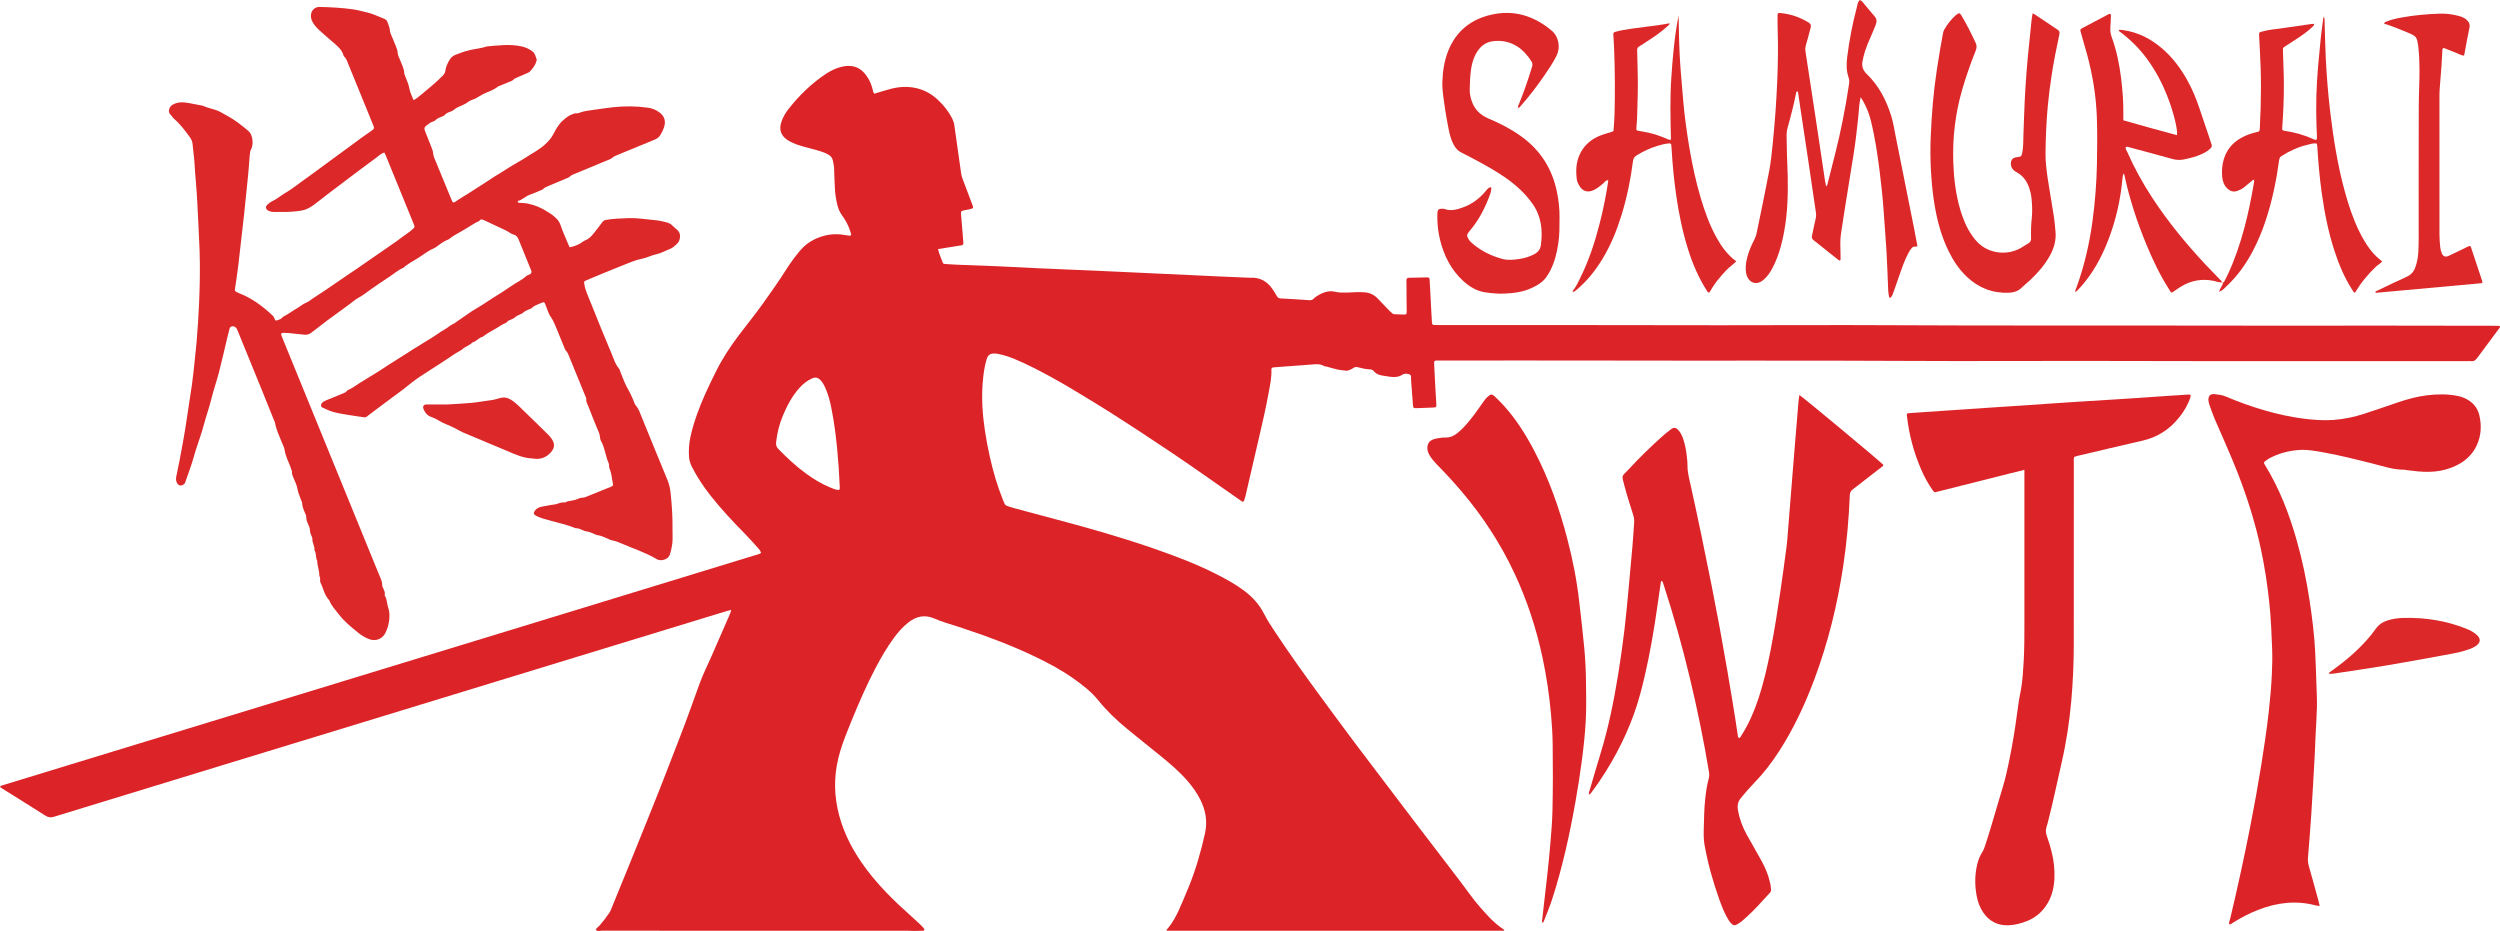 <?xml version="1.0" encoding="UTF-8"?>
<svg id="SamuraiWTFLogoVectorRed_Image" data-name="SamuraiWTFLogoVectorRed Image" xmlns="http://www.w3.org/2000/svg" viewBox="0 0 1521.05 566.5">
  <defs>
    <style>
      .cls-1 {
        fill: #dc2829;
      }

      .cls-2 {
        fill: #dc2428;
      }
    </style>
  </defs>
  <path class="cls-2" d="M444.22,371.43c-.84-.09-1.6,.2-2.38,.44-34.11,10.43-68.22,20.85-102.32,31.28-35.55,10.87-71.1,21.75-106.65,32.62-32.33,9.88-64.66,19.75-96.98,29.62-34.33,10.49-68.66,20.98-102.97,31.52-1.93,.59-3.45,.52-5.21-.6-8.72-5.57-17.53-11.01-26.31-16.51-.48-.3-.95-.64-1.4-.94,.34-.91,1.08-.93,1.71-1.13,25.1-7.68,50.21-15.36,75.32-23.03,20.89-6.38,41.78-12.74,62.67-19.13,39.44-12.05,78.88-24.1,118.32-36.16,31.44-9.61,62.88-19.22,94.32-28.83,35.44-10.84,70.88-21.69,106.31-32.54,1.43-.44,2.93-.69,4.39-1.57-.25-1.19-.98-2.07-1.72-2.89-2.65-2.94-5.26-5.92-8.03-8.73-7.36-7.46-14.51-15.1-21.01-23.33-4.33-5.49-8.18-11.31-11.35-17.55-1-1.97-1.62-4.11-1.75-6.36-.24-4.09,.08-8.14,.97-12.14,2.01-9.01,5.27-17.59,9.01-25.99,2.03-4.56,4.26-9.05,6.48-13.53,3.88-7.84,8.68-15.1,13.94-22.07,4.91-6.5,10.06-12.8,14.78-19.45,4.72-6.64,9.43-13.27,13.79-20.15,2.62-4.13,5.47-8.08,8.64-11.82,3.9-4.6,8.76-7.43,14.58-8.99,4.52-1.22,8.92-1.21,13.45-.36,3.4,.63,3.48,.41,2.4-2.74-1.14-3.33-2.75-6.43-4.84-9.24-1.65-2.22-2.56-4.69-3.14-7.31-.63-2.84-1.11-5.71-1.25-8.63-.19-4.18-.42-8.36-.5-12.55-.03-1.66-.45-3.21-.73-4.81-.31-1.78-1.31-2.9-2.8-3.77-2.13-1.25-4.47-1.93-6.81-2.63-4-1.2-8.12-2.01-12.07-3.4-1.77-.62-3.47-1.35-5.08-2.28-4.16-2.4-6.62-6.06-4.41-12.13,.97-2.65,2.4-5.05,4.12-7.25,6.51-8.29,13.98-15.58,22.8-21.43,2.73-1.81,5.64-3.24,8.81-4.11,7.66-2.09,13.07,.38,16.89,6.84,1.31,2.21,2.22,4.61,2.81,7.11,.19,.78,.23,1.62,.96,2.23,3.41-1.01,6.81-2.14,10.28-3.02,5.14-1.3,10.33-1.52,15.55-.29,4.89,1.16,9.08,3.61,12.71,6.95,3.61,3.32,6.64,7.16,8.87,11.58,.63,1.26,1.05,2.53,1.24,3.94,1.36,9.91,2.76,19.81,4.19,29.71,.15,1.02,.49,2.03,.86,3,1.87,5.01,3.77,10,5.65,15,.32,.86,.81,1.68,.69,2.75-1.68,.73-3.51,.96-5.31,1.32-1.98,.4-2.14,.6-1.99,2.53,.31,4.17,.7,8.34,1.04,12.51,.13,1.62,.26,3.25,.36,4.87,.05,.81-.37,1.29-1.19,1.42-1.84,.28-3.68,.58-5.51,.87-2.86,.46-5.72,.92-8.71,1.4,.66,3.05,1.94,5.66,2.93,8.36,.25,.68,.89,.69,1.45,.72,2.32,.16,4.64,.33,6.96,.42,8.6,.34,17.21,.61,25.81,.99,7.67,.33,15.33,.79,23,1.14,8.25,.38,16.51,.66,24.76,1.07,10.23,.51,20.46,.81,30.68,1.36,12.9,.7,25.8,1.12,38.7,1.8,11.15,.59,22.31,1.01,33.47,1.51,.81,.04,1.63,.1,2.44,.06,5.93-.28,10.27,2.4,13.48,7.19,.84,1.26,1.65,2.54,2.37,3.87,.55,1.02,1.24,1.48,2.45,1.54,5.81,.29,11.62,.67,17.42,1.07,1.01,.07,1.82-.12,2.53-.84,1.41-1.43,3.15-2.38,4.94-3.24,2.6-1.24,5.36-1.7,8.16-1.05,2.31,.54,4.62,.54,6.94,.5,1.98-.03,3.95-.21,5.93-.25,1.63-.03,3.26-.03,4.88,.07,3.41,.2,6.24,1.61,8.56,4.15,2.2,2.4,4.5,4.71,6.76,7.05,.48,.5,1.02,.95,1.52,1.43,.53,.51,1.14,.73,1.88,.74,1.86,.02,3.72,.13,5.58,.17,1.29,.02,1.54-.23,1.54-1.68-.03-5.12-.15-10.24-.12-15.36,.03-5.99-1.03-5.24,4.96-5.39,2.44-.06,4.89-.16,7.33-.17,1.56,0,1.72,.2,1.81,1.85,.3,5.58,.58,11.15,.88,16.73,.16,3.02,.36,6.04,.51,9.06,.04,.85,.43,1.3,1.26,1.33,1.05,.04,2.1,.03,3.14,.03,23.87,0,47.74-.01,71.62,0,33.19,.03,66.37,.11,99.56,.12,34.7,.01,69.4-.21,104.1-.02,64.04,.36,128.09,.06,192.13,.24,35.05,.1,70.1,0,105.15,0,23.29,0,46.58,.06,69.87,.1,.81,0,1.63,.02,2.44,.06,.47,.02,.68,.59,.4,1.02-.19,.29-.4,.57-.61,.85-4.38,5.88-8.79,11.74-13.12,17.66-.98,1.34-2.03,2.15-3.75,1.92-.69-.09-1.4-.01-2.09-.01-54.26,0-108.53,.01-162.79,0-24.34,0-48.67-.11-73.01-.12-34.58-.01-69.17,.19-103.75,0-61.83-.33-123.66-.06-185.49-.22-33.3-.08-66.61-.02-99.91-.01-4.47,0-3.88-.4-3.72,3.99,.23,6.51,.69,13.01,1.05,19.52,.06,1.05,.16,2.09,.19,3.13,.04,1.69-.07,1.85-1.66,1.94-2.44,.14-4.88,.2-7.32,.29-.93,.04-1.86,.06-2.79,.09-2.15,.08-2.31-.01-2.51-2.29-.36-4.29-.64-8.59-.96-12.88-.05-.7-.06-1.4-.14-2.09-.13-1.12,.32-2.67-.77-3.19-1.32-.63-3.18-.76-4.39,.04-3.65,2.42-7.44,1.26-11.18,.78-2.4-.31-4.8-.91-6.47-3.03-.49-.62-1.36-.9-2.21-.93-2.46-.07-4.84-.63-7.2-1.26-1.05-.28-2.03-.27-2.97,.46-.63,.49-1.4,.83-2.16,1.13-.64,.25-1.36,.56-2,.49-2.41-.28-4.88-.47-7.18-1.17-1.55-.47-3.11-.91-4.69-1.28-.57-.13-1.22-.1-1.69-.39-2.6-1.56-5.39-1.09-8.17-.88-7.31,.55-14.62,1.09-21.93,1.63-.35,.03-.69,.08-1.04,.13-.51,.09-.82,.38-.89,.91-.02,.12-.05,.23-.05,.34,.23,4.94-.88,9.72-1.74,14.52-1.64,9.16-3.79,18.21-5.88,27.27-2.63,11.45-5.3,22.88-7.95,34.33-.05,.23-.07,.46-.14,.68-1.41,4.69-.94,4.35-4.59,1.78-6.56-4.62-13.16-9.2-19.73-13.81-13.23-9.29-26.65-18.31-40.18-27.18-10.31-6.76-20.69-13.4-31.24-19.8-7.36-4.46-14.71-8.94-22.26-13.07-7.34-4.02-14.76-7.89-22.49-11.11-3.11-1.29-6.31-2.36-9.63-3.03-.8-.16-1.6-.33-2.41-.35-2.93-.07-4.24,.87-5.06,3.69-.98,3.36-1.58,6.8-1.98,10.26-.7,6.13-.86,12.26-.53,18.45,.54,10.15,2.25,20.1,4.41,29.99,2.01,9.2,4.63,18.24,8.19,26.98,.26,.64,.57,1.27,.84,1.91,.35,.8,.95,1.29,1.78,1.54,1.56,.47,3.09,1.02,4.66,1.44,8.41,2.27,16.83,4.51,25.25,6.75,20.33,5.41,40.55,11.17,60.42,18.11,12.4,4.34,24.67,9,36.42,14.94,5.92,2.99,11.73,6.16,17.08,10.13,5.22,3.88,9.45,8.52,12.41,14.39,1.82,3.62,4.09,7.04,6.33,10.43,9.15,13.9,18.88,27.39,28.73,40.8,6.96,9.47,13.92,18.94,20.98,28.33,10.64,14.13,21.35,28.21,32.06,42.28,7.96,10.46,15.98,20.88,23.95,31.34,4.45,5.83,8.97,11.6,13.25,17.55,3.33,4.64,7.13,8.86,10.98,13.04,2.92,3.17,6.18,5.98,9.78,8.35-.04,.16-.05,.29-.11,.38-.05,.07-.17,.13-.26,.13-68.34,0-136.69,0-205.02,0-.29-.8,.39-1.05,.72-1.46,2.84-3.44,4.95-7.33,6.77-11.36,2.11-4.66,4.07-9.38,6-14.12,4.26-10.47,7.34-21.32,9.8-32.34,1.58-7.07,.43-13.9-2.78-20.35-2.08-4.18-4.77-7.96-7.85-11.5-5.06-5.83-10.91-10.79-16.88-15.63-6.69-5.43-13.44-10.76-20.09-16.24-6.3-5.18-12.17-10.81-17.32-17.17-4.37-5.4-9.83-9.57-15.45-13.53-6.96-4.9-14.45-8.9-22.09-12.62-15.29-7.44-31.23-13.24-47.35-18.55-4.96-1.64-10.03-2.96-14.83-5.07-5.87-2.59-11.08-1.4-15.95,2.46-3.41,2.7-6.24,5.94-8.78,9.42-4.12,5.65-7.64,11.66-10.9,17.85-5.59,10.61-10.34,21.6-14.88,32.68-2.46,6.02-4.92,12.05-6.8,18.3-3.46,11.48-4.1,23.07-1.64,34.82,2.51,12.03,7.7,22.87,14.65,32.92,4.44,6.43,9.45,12.38,14.85,18.03,4.99,5.22,10.31,10.09,15.68,14.91,1.82,1.63,3.63,3.28,5.4,4.96,.75,.72,1.42,1.53,2.08,2.34,.44,.54,.17,1.2-.48,1.22-1.74,.06-3.48,.13-5.23,.14-1.39,0-2.79-.11-4.18-.11-62.07,0-124.13,0-186.2-.04-1.19,0-2.53,.61-3.6-.48,.27-1.24,1.45-1.73,2.19-2.57,2.16-2.45,4.12-5.05,5.95-7.74,.45-.67,.81-1.41,1.12-2.16,4.18-10.22,8.37-20.44,12.51-30.68,5.84-14.44,11.69-28.88,17.43-43.36,4.07-10.26,7.92-20.61,11.97-30.88,4.27-10.82,8.03-21.82,12.05-32.72,2.05-5.55,4.72-10.87,7.1-16.3,3.78-8.63,7.55-17.26,11.31-25.89,.23-.53,.37-1.09,.55-1.64,.19-.3,.27-.61-.1-.81-.06-.03-.29,.23-.44,.36Zm66.31-73.32c.58-.68,.41-1.4,.38-2.08-.28-7.31-.81-14.6-1.47-21.89-.79-8.69-1.91-17.31-3.62-25.86-.89-4.44-2.02-8.82-3.97-12.95-.7-1.49-1.49-2.9-2.65-4.06-1.71-1.71-3.18-1.96-5.38-.92-2.76,1.3-5.13,3.13-7.2,5.4-4.53,4.97-7.62,10.78-10.21,16.92-2.22,5.28-3.62,10.76-4.21,16.46-.17,1.63,.2,2.85,1.37,4.05,5.28,5.42,10.8,10.55,16.93,15.01,4.43,3.22,9.05,6.09,14.13,8.18,1.91,.78,3.79,1.72,5.87,1.75Z"/>
  <path class="cls-1" d="M233.71,92.79c-2.01,.71-3.4,2.14-4.96,3.28-3.42,2.51-6.83,5.04-10.23,7.57-1.75,1.3-3.48,2.64-5.23,3.96-3.29,2.48-6.59,4.96-9.87,7.45-3.56,2.71-7.15,5.4-10.65,8.19-2.27,1.8-4.56,3.48-7.37,4.4-1.34,.44-2.67,.6-4.04,.79-4.71,.65-9.43,.55-14.15,.54-1.41,0-2.76-.14-4.04-.84-1.59-.87-1.83-2.48-.43-3.65,.8-.67,1.59-1.41,2.52-1.84,3.15-1.46,5.75-3.76,8.73-5.5,3.36-1.96,6.43-4.42,9.6-6.69,2.52-1.79,5.01-3.62,7.51-5.44,3.24-2.37,6.46-4.75,9.7-7.12,2.95-2.16,5.9-4.32,8.85-6.49,3.32-2.44,6.62-4.91,9.96-7.32,2.23-1.62,4.5-3.17,6.75-4.75,1.29-.9,1.45-1.36,.81-2.94-3.86-9.49-7.73-18.97-11.6-28.45-1.14-2.8-2.25-5.62-3.44-8.4-.77-1.8-1.2-3.78-2.76-5.17-.24-.21-.35-.6-.45-.93-.86-2.77-2.82-4.73-4.93-6.56-2.63-2.28-5.31-4.51-7.89-6.85-1.62-1.46-3.29-2.93-4.61-4.65-1.39-1.81-2.53-3.89-2.29-6.35,.28-2.89,2.44-4.89,5.34-4.81,7.03,.18,14.05,.52,21.01,1.58,2.38,.36,4.71,1.08,7.07,1.59,3.89,.83,7.44,2.56,11.09,4.03,1.05,.42,1.76,1.04,2.08,2.13,.49,1.64,1.33,3.12,1.43,4.96,.09,1.66,1.08,3.28,1.71,4.91,.55,1.41,1.2,2.78,1.73,4.2,.56,1.5,1.28,2.9,1.31,4.64,.02,1.32,.82,2.63,1.31,3.93,1.01,2.69,2.5,5.22,2.67,8.2,.04,.79,.43,1.57,.73,2.32,1,2.45,2.02,4.85,2.48,7.53,.38,2.24,1.57,4.34,2.48,6.7,1.8-.97,3.18-2.1,4.56-3.27,4.41-3.7,8.89-7.29,12.95-11.4,.96-.97,1.68-1.87,1.82-3.21,.24-2.25,1.23-4.24,2.28-6.18,.85-1.56,2-2.79,3.72-3.47,2.91-1.14,5.79-2.2,8.88-2.92,3.46-.81,7.05-1.07,10.42-2.25,6.96-.61,13.94-1.52,20.89-.04,2.49,.53,4.83,1.51,6.89,3.14,1.6,1.27,1.84,3.15,2.51,4.85,.1,.26-.1,.66-.19,.99-.66,2.56-2.27,4.55-4.04,6.4-.46,.48-1.17,.74-1.8,1.02-1.7,.75-3.43,1.44-5.13,2.2-1.15,.52-2.38,.88-3.29,1.9-.43,.48-1.2,.67-1.84,.94-1.82,.77-3.66,1.5-5.48,2.26-.75,.31-1.59,.54-2.2,1.03-2.67,2.16-6.01,2.97-8.98,4.49-1.43,.73-2.72,1.72-4.15,2.45-1.45,.74-3.2,1.03-4.43,2.01-2.06,1.63-4.46,2.42-6.75,3.5-1.47,.69-2.49,2.05-4.13,2.53-1.43,.42-2.81,1.07-3.84,2.29-.34,.4-1.02,.54-1.55,.76-1.39,.58-2.81,1.08-3.9,2.23-.38,.4-.99,.58-1.51,.82-.63,.3-1.38,.44-1.9,.87-3.29,2.69-3.98,2.16-2.39,6.04,1.1,2.69,2.17,5.39,3.21,8.1,.57,1.5,1.23,2.91,1.33,4.63,.09,1.56,.92,3.09,1.53,4.59,3.12,7.65,6.26,15.29,9.42,22.92,1.07,2.58,1.19,2.53,3.62,.81,1.87-1.32,3.9-2.43,5.84-3.65,1.94-1.23,3.86-2.49,5.79-3.73,1.83-1.18,3.67-2.33,5.5-3.52,1.92-1.25,3.82-2.55,5.76-3.77,1.75-1.1,3.57-2.08,5.29-3.26,1.04-.71,2.14-1.35,3.21-2.03,3.5-2.23,7.21-4.12,10.68-6.39,3.91-2.58,8.15-4.67,11.61-7.96,1.77-1.68,3.36-3.35,4.54-5.55,1.58-2.93,3.09-5.96,5.59-8.32,1.95-1.84,3.95-3.53,6.53-4.4,.66-.22,1.3-.48,2.02-.44,.45,.03,.96,.06,1.36-.11,3.12-1.31,6.47-1.62,9.75-2.07,3.85-.53,7.7-1.14,11.58-1.55,7.07-.75,14.1-.66,21.11,.32,2.65,.37,5.17,1.44,7.27,3.14,2.43,1.97,3.45,4.6,2.7,7.73-.49,2.05-1.45,3.94-2.52,5.73-.78,1.3-1.94,2.2-3.42,2.8-7.55,3.05-15.07,6.18-22.59,9.3-1.17,.48-2.34,.91-3.32,1.83-.73,.68-1.81,1-2.77,1.4-6.66,2.78-13.33,5.53-19.99,8.29-1.07,.44-2.12,.82-3.01,1.69-.62,.62-1.6,.9-2.45,1.26-3.32,1.41-6.65,2.8-9.97,4.19-1.39,.58-2.8,1.07-3.91,2.2-.46,.46-1.23,.62-1.87,.89-2.04,.85-4.04,1.82-6.14,2.5-2.58,.84-4.38,3.05-7.02,3.73-.16,.04-.39,.36-.36,.51,.06,.33,.29,.6,.69,.64,1.73,.14,3.49,.13,5.19,.45,4.48,.86,8.62,2.6,12.42,5.14,.86,.58,1.8,1.07,2.62,1.7,2.2,1.69,4.21,3.42,5.17,6.29,1.32,3.96,3.11,7.78,4.7,11.65,.26,.64,.56,1.26,.83,1.86,3.02-.56,5.82-1.75,7.94-3.31,.46-.34,.94-.72,1.46-.9,2.29-.81,3.8-2.47,5.28-4.32,1.82-2.26,3.6-4.54,5.31-6.88,.55-.75,1.21-1.11,2.26-1.28,4.56-.74,9.15-.9,13.76-1.05,5.59-.18,11.06,.83,16.59,1.3,2.06,.17,4.09,.75,6.11,1.21,1.37,.31,2.65,.87,3.69,1.87,.84,.8,1.65,1.65,2.58,2.34,1.42,1.05,2.18,2.48,2.19,4.14,.01,1.75-.45,3.48-1.84,4.75-1.36,1.24-2.64,2.56-4.46,3.23-2.62,.97-5.1,2.46-7.78,3.04-3.2,.69-6.12,2.26-9.23,2.86-3.95,.77-7.5,2.39-11.15,3.83-6.71,2.65-13.36,5.44-20.04,8.18-.97,.4-1.94,.8-2.87,1.26-1.15,.56-1.07,.63-.9,1.86,.49,3.73,2.14,7.07,3.5,10.49,4.34,10.92,8.78,21.8,13.34,32.64,1.2,2.85,2.02,5.93,4.17,8.35,.59,.66,.75,1.69,1.11,2.55,1.31,3.1,2.35,6.36,4.01,9.27,1.73,3.03,3.2,6.13,4.44,9.38,.21,.54,.45,1.11,.83,1.53,1.78,1.94,2.5,4.42,3.46,6.76,5.17,12.6,10.26,25.22,15.48,37.79,1.08,2.59,1.85,5.22,2.14,7.98,.77,7.3,1.32,14.61,1.21,21.96-.03,2.07,.05,4.14,.06,6.22,.02,3.39-.67,6.62-1.67,9.88-.97,3.15-5.58,4.24-7.86,2.87-6.62-3.98-13.94-6.33-20.97-9.35-2.02-.87-4.04-1.75-6.25-2.13-1.12-.19-2.16-.83-3.24-1.28-1.82-.76-3.59-1.63-5.6-1.88-.89-.11-1.74-.63-2.6-.96-1.4-.54-2.73-1.28-4.3-1.35-.67-.03-1.33-.38-1.97-.64-1.4-.55-2.71-1.35-4.3-1.28-.33,.01-.67-.17-.99-.3-4.51-1.82-9.25-2.84-13.92-4.14-3.32-.92-6.74-1.63-9.81-3.39-1.21-.69-1.06-1.52-.63-2.28,1.04-1.88,2.75-2.75,4.8-3.07,2.37-.37,4.74-.99,7.08-1.22,2.31-.22,4.34-1.72,6.73-1.24,2.36-1.38,5.24-.91,7.64-2.15,.93-.48,1.91-.77,3-.77,.78,0,1.6-.29,2.34-.59,5.07-2.04,10.13-4.12,15.2-6.17,.87-.35,1.27-.76,1.01-1.83-.71-3-.72-6.15-2.04-9.03-.23-.5-.23-1.11-.31-1.68-.08-.57,0-1.2-.23-1.69-1.97-4.32-2.23-9.23-4.61-13.39-.9-1.57-.54-3.37-1.24-5.01-2.28-5.35-4.4-10.76-6.51-16.17-.58-1.48-1.54-2.85-1.27-4.63,.09-.6-.43-1.3-.69-1.94-3.3-8.08-6.61-16.16-9.91-24.24-.44-1.07-.83-2.13-1.71-3-.54-.54-.8-1.39-1.11-2.14-1.77-4.3-3.5-8.63-5.28-12.92-.84-2.02-1.73-3.98-3.05-5.8-1.19-1.65-1.71-3.8-2.52-5.73-1.47-3.5-.68-3.58-4.55-1.96-1.49,.62-3.03,1.15-4.21,2.39-.45,.47-1.21,.65-1.85,.93-1.28,.55-2.56,1.03-3.61,2.06-.55,.54-1.41,.76-2.13,1.14-.81,.43-1.75,.75-2.4,1.37-.8,.75-1.7,1.18-2.67,1.58-.96,.4-1.99,.69-2.64,1.61-.13,.19-.31,.4-.51,.46-2.34,.75-4.2,2.36-6.32,3.52-2.52,1.38-5.03,2.78-7.33,4.52-.19,.14-.35,.36-.56,.4-2.45,.55-3.88,2.95-6.33,3.48-1.51,1.84-3.97,2.25-5.69,3.85-1.24,1.15-2.94,1.77-4.4,2.72-3.45,2.25-6.82,4.64-10.3,6.82-2.92,1.82-5.77,3.76-8.67,5.59-3.57,2.25-7.03,4.73-10.31,7.43-3.27,2.7-6.76,5.14-10.16,7.68-3.03,2.27-6.07,4.52-9.1,6.79-1.93,1.44-3.85,2.89-5.76,4.36-.52,.4-1.07,.33-1.65,.24-3.53-.53-7.06-1-10.58-1.6-2.73-.46-5.48-.9-8.12-1.66-2.22-.64-4.33-1.67-6.43-2.65-1.06-.5-1.11-1.7-.37-2.63,.68-.86,1.57-1.32,2.57-1.72,3.35-1.34,6.68-2.72,10.02-4.09,.96-.39,1.95-.69,2.63-1.61,.32-.43,.93-.68,1.45-.92,2.42-1.11,4.48-2.79,6.72-4.17,1.95-1.2,3.91-2.4,5.86-3.6,1.86-1.14,3.74-2.25,5.58-3.42,1.94-1.23,3.85-2.51,5.76-3.78,2.19-1.46,4.49-2.73,6.66-4.23,1.6-1.1,3.36-1.99,4.97-3.11,2.25-1.56,4.62-2.96,6.96-4.37,1.87-1.12,3.66-2.39,5.58-3.45,2-1.11,3.86-2.48,5.78-3.73,1.44-.94,2.85-1.98,4.32-2.77,1.74-.93,3.1-2.34,4.92-3.18,1.18-.54,2.27-1.5,3.44-2.25,2.8-1.79,5.41-3.86,8.2-5.65,1.54-.99,3.13-1.94,4.71-2.86,2.88-1.68,5.56-3.66,8.4-5.41,3.6-2.23,7.23-4.46,10.68-6.91,2.99-2.13,6.42-3.58,9.16-6.1,.57-.52,1.46-.68,2.18-1.07,.98-.52,1.23-1.23,.87-2.33-.11-.33-.28-.64-.41-.96-2.42-5.93-4.87-11.84-7.22-17.79-.6-1.51-1.42-2.7-3.02-3.1-1.75-.44-3.03-1.69-4.59-2.44-4.4-2.11-8.82-4.15-13.24-6.22-.42-.2-.87-.33-1.3-.5-.48-.18-.98-.1-1.27,.28-.69,.89-1.76,1.07-2.66,1.59-2.48,1.44-4.92,2.97-7.37,4.46-.49,.3-.99,.6-1.49,.89-2.46,1.46-5.07,2.66-7.26,4.55-.26,.22-.59,.38-.91,.5-2.76,.99-4.94,2.9-7.29,4.54-.19,.13-.37,.28-.58,.37-3.51,1.5-6.58,3.77-9.7,5.87-3.13,2.1-6.65,3.66-9.43,6.28-3.13,1.27-5.63,3.56-8.4,5.37-3.73,2.43-7.42,4.95-11.07,7.51-2.61,1.83-5.1,3.88-7.96,5.4-1.9,1.01-3.53,2.55-5.29,3.83-4.72,3.45-9.47,6.85-14.16,10.34-3.13,2.33-6.11,4.85-9.28,7.13-1.36,.98-2.61,1.33-4.19,1.14-2.66-.32-5.32-.56-7.98-.83-.58-.06-1.16-.15-1.74-.18-5.19-.26-4.99-.44-3.14,4.09,19.36,47.4,38.73,94.79,58.07,142.19,.95,2.33,2.3,4.56,2.2,7.25-.02,.64,.47,1.29,.71,1.94,.43,1.19,1.17,2.3,.83,3.67-.05,.21-.03,.51,.08,.68,1.42,2.22,1.17,4.89,2.02,7.28,.98,2.74,.95,5.68,.48,8.53-.39,2.4-1.11,4.73-2.21,6.94-1.78,3.55-5.91,5.16-9.67,3.75-2.64-.99-4.99-2.42-7.14-4.2-4.1-3.39-8.27-6.69-11.5-10.99-1.98-2.63-4.39-4.97-5.62-8.12-.08-.21-.17-.45-.33-.61-2.88-2.95-3.4-7.06-5.18-10.54-.65-1.27,.3-2.81-.72-4.01,.1-3.12-1.22-6.04-1.26-9.14-1.07-2.09-.44-4.62-1.73-6.65,.33-2.36-1.41-4.35-1.22-6.7,.04-.54-.18-1.16-.44-1.67-.69-1.37-1.09-2.77-1.13-4.33-.02-.78-.42-1.57-.73-2.31-.72-1.7-1.55-3.34-1.46-5.3,.04-.75-.46-1.54-.77-2.3-.74-1.81-1.63-3.56-1.66-5.61-.02-.88-.53-1.76-.85-2.63-.79-2.16-1.74-4.22-2.09-6.57-.32-2.13-1.47-4.14-2.26-6.21-.49-1.29-1.25-2.49-1.03-3.98,.05-.31-.16-.67-.27-1-.3-.88-.59-1.76-.92-2.63-1.19-3.12-2.78-6.08-3.26-9.49-.25-1.79-1.23-3.49-1.91-5.21-1.5-3.76-3.26-7.42-3.94-11.45-2.82-7.01-5.62-14.04-8.47-21.04-4.69-11.53-9.41-23.05-14.11-34.58-.39-.97-.69-1.92-1.61-2.62-1.29-.97-3.29-.53-3.54,1.07-.23,1.51-.78,2.9-1.12,4.36-1.75,7.43-3.44,14.87-5.34,22.26-1.32,5.14-3.14,10.16-4.4,15.32-1.43,5.86-3.48,11.54-5.03,17.36-1.25,4.7-2.99,9.26-4.46,13.9-.91,2.87-1.64,5.79-2.58,8.65-1.27,3.85-2.68,7.66-4,11.5-.25,.71-.68,1.17-1.34,1.51-1.66,.86-2.83,.43-3.71-1.22-.72-1.34-.63-2.67-.35-4.05,.62-3.06,1.32-6.12,1.89-9.19,1.5-8.08,3.07-16.15,4.24-24.29,1.07-7.45,2.32-14.88,3.38-22.34,.63-4.48,1.07-8.99,1.56-13.49,.44-4.04,.86-8.09,1.22-12.13,.71-7.98,1.2-15.96,1.55-23.97,.45-10.53,.66-21.05,.31-31.59-.32-9.75-.95-19.49-1.39-29.23-.36-8.01-1.25-15.97-1.7-23.97-.22-3.96-.85-7.9-1.19-11.86-.12-1.43-.77-2.99-1.63-4.16-2.93-3.95-5.82-7.96-9.61-11.17-.91-.77-1.4-1.87-2.22-2.62-1.06-.98-1.04-2.06-.79-3.16,.28-1.25,1.01-2.2,2.25-2.9,3.4-1.94,6.91-1.43,10.46-.8,2.5,.44,4.98,.95,7.47,1.43,.11,.02,.24,.02,.34,.07,3.47,1.66,7.4,2.02,10.79,3.87,3.77,2.05,7.53,4.13,10.97,6.72,1.94,1.46,3.84,2.99,5.7,4.55,1.9,1.59,2.6,3.86,2.75,6.15,.12,1.8-.02,3.71-.95,5.43-.56,1.04-.66,2.22-.75,3.38-.31,3.94-.57,7.88-.95,11.81-.78,7.96-1.61,15.92-2.44,23.88-.36,3.46-.79,6.92-1.18,10.37-.8,7.04-1.54,14.08-2.4,21.11-.59,4.83-1.34,9.63-2.04,14.44-.09,.65,.07,1.13,.67,1.43,.73,.37,1.44,.78,2.19,1.07,7.58,2.94,13.93,7.72,19.82,13.2,.53,.5,.97,.98,1.22,1.63,.75,1.98,.86,1.91,2.79,1.17,.75-.28,1.51-.59,2.07-1.25,.29-.35,.66-.67,1.06-.87,2.81-1.35,5.24-3.34,7.93-4.84,1.91-1.06,3.49-2.62,5.59-3.43,1.45-.56,2.75-1.67,4.05-2.57,3.4-2.34,6.97-4.44,10.29-6.86,2.69-1.95,5.55-3.64,8.23-5.6,2.3-1.68,4.76-3.21,7.13-4.83,2.74-1.88,5.45-3.84,8.2-5.68,3.44-2.3,6.77-4.75,10.21-7.05,2.19-1.47,4.36-2.98,6.5-4.51,2.51-1.8,4.94-3.72,7.49-5.45,.78-.53,1.46-1.11,2.16-1.71,1.93-1.66,1.98-1.64,1.17-3.65-5.71-14.01-11.43-28.02-17.15-42.02-.21-.52-.51-1-.78-1.51Z"/>
  <path class="cls-2" d="M967.04,483.44c-.66-1.05-.03-2.02,.25-2.98,2.09-7.14,4.14-14.29,6.33-21.4,4.9-15.93,8.22-32.19,10.89-48.62,1.49-9.18,2.78-18.39,3.88-27.63,.92-7.73,1.63-15.49,2.36-23.25,.88-9.26,1.71-18.52,2.51-27.78,.4-4.63,.64-9.28,1-13.91,.13-1.66-.17-3.21-.66-4.79-1.81-5.76-3.69-11.51-5.22-17.35-1.9-7.24-1.92-5.34,2.67-10.32,6.23-6.77,12.83-13.17,19.66-19.34,1.9-1.71,3.87-3.36,5.93-4.87,1.86-1.38,3-1.16,4.55,.54,1.44,1.58,2.28,3.51,2.95,5.5,1.18,3.54,1.86,7.2,2.2,10.92,.15,1.62,.41,3.25,.37,4.86-.09,4.13,1,8.07,1.88,12.03,4.56,20.54,8.81,41.15,12.91,61.78,3.37,16.99,6.52,34.03,9.43,51.11,2.2,12.95,4.4,25.91,6.3,38.91,.11,.76,.12,1.61,.76,2.22,.92-.24,1.17-1.09,1.59-1.75,4.37-6.79,7.54-14.14,10.1-21.78,3.34-9.94,5.66-20.14,7.68-30.42,2.37-12.09,4.24-24.28,6.03-36.47,1.3-8.86,2.48-17.73,3.65-26.6,.34-2.53,.49-5.09,.69-7.64,1.03-12.75,2.04-25.5,3.06-38.24,.67-8.34,1.37-16.68,2.05-25.02,.48-5.79,.95-11.59,1.45-17.38,.1-1.13,.31-2.25,.49-3.45,2.42,1.49,48.86,40.15,51.17,42.57-.3,.91-1.21,1.3-1.89,1.84-5.59,4.38-11.19,8.74-16.83,13.05-1.2,.92-1.71,1.9-1.77,3.47-.58,14.29-1.82,28.53-3.94,42.69-3.55,23.77-9.24,46.98-17.67,69.49-5.68,15.17-12.5,29.8-21.29,43.46-4.48,6.96-9.49,13.51-15.28,19.46-2.84,2.92-5.5,6-8.07,9.16-1.75,2.14-2.28,4.37-1.84,7.11,.87,5.36,2.71,10.34,5.3,15.06,2.91,5.3,6.01,10.49,8.92,15.79,2.35,4.29,4.32,8.76,5.34,13.58,.07,.34,.19,.67,.24,1.02,.64,4.8,.74,3.91-1.93,6.85-3.98,4.39-7.96,8.8-12.35,12.8-1.89,1.72-3.75,3.5-6.04,4.71-1.53,.81-2.18,.7-3.42-.48-1.29-1.22-2.13-2.75-2.95-4.29-1.74-3.3-3.13-6.75-4.38-10.26-3.86-10.86-6.99-21.92-9.02-33.28-.64-3.57-.56-7.19-.45-10.8,.17-5.58,.2-11.16,.8-16.72,.46-4.28,.98-8.55,2.15-12.71,.38-1.35,.45-2.65,.21-4.1-3.19-19.28-7.13-38.4-11.68-57.4-4.5-18.77-9.68-37.35-15.63-55.71-.29-.88-.57-1.77-.89-2.64-.11-.29-.22-.65-.69-.53-.47,.12-.39,.52-.44,.83-1.23,8.4-2.36,16.81-3.69,25.19-2.26,14.24-4.99,28.4-8.73,42.34-4.55,16.98-11.83,32.76-21.13,47.65-2.65,4.25-5.45,8.39-8.49,12.36-.42,.54-.72,1.2-1.42,1.48l.05,.08Z"/>
  <path class="cls-2" d="M1231.68,285.87c-3.36,.83-6.17,1.51-8.97,2.22-14.75,3.71-29.5,7.43-44.24,11.14-1.59,.4-1.61,.4-2.56-.94-2.78-3.9-5.06-8.09-6.96-12.47-4.56-10.52-7.5-21.49-8.75-32.9-.13-1.21,.04-1.46,1.19-1.54,6.38-.45,12.76-.89,19.13-1.33,9.51-.65,19.02-1.29,28.53-1.93,4.41-.3,8.82-.57,13.23-.86,9.4-.64,18.79-1.28,28.19-1.92,4.18-.28,8.35-.56,12.53-.83,8.59-.54,17.18-1.05,25.76-1.61,10.67-.7,21.34-1.43,32.02-2.15,3.6-.24,7.19-.5,10.79-.7,1.16-.07,1.5,.39,1.17,1.47-1.44,4.62-3.89,8.7-6.88,12.44-5.77,7.24-13.11,12.03-22.21,14.12-13.14,3.01-26.25,6.13-39.37,9.22-.79,.18-1.55,.48-2.29,.71-.44,1.34-.23,2.63-.23,3.89-.01,36.89,.02,73.78-.03,110.67-.01,11.28-.52,22.55-1.51,33.78-1.14,12.86-3.07,25.6-6,38.2-2.6,11.21-4.87,22.49-7.73,33.64-.43,1.69-.83,3.39-1.37,5.05-.64,1.97-.39,3.77,.31,5.7,1.07,2.94,1.96,5.96,2.74,9,1.4,5.43,2.04,10.97,1.78,16.59-.24,5.18-1.34,10.14-3.94,14.68-2.93,5.11-7.04,8.88-12.55,11.1-3.81,1.54-7.7,2.59-11.83,2.67-6.45,.12-11.45-2.57-15.05-7.89-2.05-3.03-3.27-6.42-3.93-9.99-1.18-6.36-1.2-12.71,.3-19.04,.65-2.74,1.63-5.34,3.16-7.7,.64-.99,1.07-2.04,1.44-3.15,2.93-8.83,5.52-17.75,8.12-26.68,1.78-6.14,3.8-12.2,5.2-18.45,2.12-9.42,3.9-18.9,5.31-28.45,.76-5.18,1.41-10.37,2.18-15.54,.34-2.3,.94-4.55,1.31-6.85,.95-5.74,1.28-11.54,1.61-17.35,.41-7.32,.41-14.64,.41-21.97,0-29.91,0-59.82,0-89.73v-4.32Z"/>
  <path class="cls-2" d="M1411.36,551.19c-1.06-.12-1.65-.11-2.19-.26-12.16-3.28-23.95-1.83-35.51,2.74-5.2,2.06-10.14,4.63-14.88,7.58-.76,.47-1.43,1.19-2.45,1.2-.37-1.21,.27-2.29,.53-3.38,4.48-18.77,8.58-37.62,12.3-56.55,2.42-12.32,4.64-24.68,6.64-37.07,1.74-10.79,3.32-21.6,4.56-32.46,.86-7.51,1.51-15.03,1.87-22.59,.25-5.24,.37-10.47,.18-15.69-.34-9.17-.73-18.34-1.67-27.49-1.16-11.23-2.85-22.37-5.22-33.4-3.38-15.71-8.19-31-14.03-45.97-4.35-11.16-9.32-22.05-14.06-33.04-1.19-2.76-2.14-5.62-3.15-8.45-.31-.87-.55-1.79-.63-2.71-.23-2.58,1.15-4.17,3.67-3.86,2.27,.28,4.57,.45,6.77,1.4,7.58,3.25,15.34,6.02,23.26,8.35,7.82,2.3,15.75,4.08,23.83,5.13,6.12,.79,12.28,1.27,18.45,.83,6.4-.46,12.66-1.77,18.76-3.75,6.85-2.23,13.65-4.59,20.46-6.91,5.84-1.99,11.79-3.61,17.91-4.35,6.14-.74,12.29-.84,18.41,.38,2.19,.44,4.27,1.2,6.17,2.31,3.69,2.14,6.16,5.31,7.14,9.49,1.46,6.3,1.12,12.49-1.64,18.4-3.08,6.58-8.41,10.7-15.03,13.31-4.37,1.73-8.92,2.56-13.61,2.69-4.79,.13-9.52-.49-14.25-1.08-.35-.04-.69-.2-1.03-.19-6.85,.02-13.27-2.22-19.79-3.87-9.35-2.38-18.71-4.69-28.2-6.45-5.49-1.02-10.99-2.13-16.62-1.67-6.2,.51-12.12,2.09-17.63,5.05-1.01,.54-1.93,1.29-2.84,2.01-.36,.29-.52,.76-.23,1.24,.12,.2,.21,.42,.33,.62,8.8,14.27,14.79,29.72,19.35,45.78,3.44,12.09,6.01,24.36,7.89,36.79,1.57,10.35,2.88,20.73,3.41,31.19,.37,7.2,.58,14.41,.82,21.61,.14,4.07,.35,8.14,.25,12.21-.15,5.92-.57,11.83-.85,17.74-.19,3.95-.28,7.9-.51,11.85-.66,11.83-1.3,23.67-2.07,35.5-.57,8.81-1.31,17.62-2.01,26.42-.14,1.77,.04,3.44,.53,5.15,1.99,6.92,3.87,13.88,5.78,20.82,.27,.99,.48,1.99,.82,3.41Z"/>
  <path class="cls-2" d="M938.43,561.47c-.4-1.02-.12-2.06,0-3.05,1.03-9.24,2.13-18.47,3.15-27.71,.61-5.55,1.13-11.1,1.62-16.66,.62-7.06,1.2-14.13,1.36-21.22,.3-13.26,.29-26.52,.12-39.78-.07-5.94-.43-11.86-.95-17.76-1.03-11.82-2.73-23.54-5.22-35.16-3.78-17.69-9.35-34.77-17.01-51.16-8.47-18.13-19.29-34.74-32.24-49.98-4.82-5.67-9.88-11.13-15.09-16.45-1.63-1.67-3.13-3.44-4.34-5.45-.97-1.62-1.59-3.34-1.37-5.3,.21-1.89,1.09-3.31,2.8-4.12,.83-.4,1.73-.72,2.63-.87,1.83-.29,3.7-.66,5.54-.6,3.02,.1,5.4-1.13,7.6-2.96,2.51-2.09,4.71-4.49,6.79-7.01,3.04-3.68,5.82-7.56,8.5-11.5,.99-1.45,2.05-2.82,3.46-3.89,1.36-1.03,2.13-1.07,3.38,.11,1.94,1.84,3.85,3.71,5.65,5.69,7.48,8.24,13.38,17.56,18.53,27.37,8.96,17.07,15.36,35.11,20.21,53.72,3.26,12.49,5.79,25.14,7.24,37.98,1.09,9.58,2.25,19.16,3.13,28.76,.61,6.71,.95,13.44,1.03,20.19,.09,7.79,.26,15.59-.12,23.37-.4,8.02-1.28,15.99-2.3,23.94-1.09,8.53-2.43,17.03-3.93,25.5-3.55,20.05-7.89,39.9-14.13,59.3-1.42,4.42-3.22,8.72-4.9,13.05-.23,.59-.32,1.36-1.12,1.63Z"/>
  <path class="cls-1" d="M1132.05,59.14c-1.03,4.38-1.02,8.24-1.44,12.04-.82,7.51-1.61,15.03-2.82,22.5-1.3,8.03-2.6,16.06-3.88,24.1-1.3,8.15-2.62,16.31-3.83,24.47-.63,4.28-.32,8.6-.26,12.9,.01,.93,.03,1.86,.02,2.79,0,.45-.64,.72-1.03,.42-1.65-1.28-3.3-2.58-4.93-3.89-3.46-2.76-6.88-5.55-10.38-8.25-.97-.75-1.31-1.55-1.06-2.7,.75-3.52,1.43-7.07,2.27-10.57,.31-1.28,.32-2.45,.12-3.75-1.56-10.23-3.01-20.48-4.53-30.72-1.74-11.73-3.53-23.45-5.28-35.18-.34-2.3-.65-4.61-1-6.9-.04-.29,0-.67-.5-.75-.53-.09-.59,.32-.65,.6-.66,2.95-1.22,5.92-1.94,8.85-1.06,4.29-2.17,8.57-3.37,12.82-.42,1.48-.61,2.93-.56,4.46,.17,5.35,.11,10.71,.39,16.05,.3,5.69,.39,11.39,.34,17.08-.1,11.42-1.15,22.75-4.1,33.84-1.26,4.73-2.89,9.33-5.19,13.67-1.37,2.59-2.98,4.99-5.18,6.97-.87,.79-1.81,1.45-2.93,1.84-2.4,.83-4.65,.21-6.25-1.77-1.38-1.71-1.82-3.74-1.92-5.86-.16-3.3,.5-6.48,1.48-9.6,.87-2.78,2-5.46,3.36-8.03,.88-1.66,1.51-3.39,1.89-5.23,2.52-12.42,5.17-24.82,7.52-37.27,1.05-5.59,1.62-11.28,2.19-16.94,1.28-12.72,2.21-25.48,2.73-38.25,.4-9.88,.58-19.77,.27-29.66-.1-3.37-.1-6.75-.11-10.12,0-.9,.46-1.29,1.3-1.22,6.37,.55,12.26,2.5,17.69,5.88,1.19,.75,1.54,1.64,1.2,2.91-.96,3.59-1.84,7.21-2.92,10.77-.39,1.28-.48,2.48-.28,3.76,1.99,12.99,3.99,25.97,5.95,38.97,1.98,13.11,3.91,26.22,5.88,39.33,.19,1.26,.46,2.51,.7,3.82,.91-.47,.88-1.35,1.06-2.05,3.18-12.51,6.5-24.98,9-37.65,1.49-7.52,2.85-15.08,3.96-22.67,.19-1.33,.13-2.55-.29-3.75-1.44-4.06-1.39-8.18-.87-12.4,1.26-10.17,3.18-20.22,5.81-30.12,.43-1.61,.45-3.45,1.91-4.66,1.61,.65,2.36,2.19,3.42,3.37,1.86,2.08,3.53,4.33,5.41,6.39,1.45,1.59,1.59,3.29,.87,5.16-.75,1.95-1.54,3.89-2.38,5.8-2.01,4.58-4.08,9.13-5.2,14.04-.18,.79-.33,1.59-.5,2.39-.65,3.11,.23,5.62,2.56,7.86,7.4,7.12,11.91,15.97,14.93,25.66,1.25,4.01,1.84,8.17,2.67,12.27,3.76,18.58,7.45,37.18,11.15,55.77,.72,3.64,1.39,7.29,2.09,10.96-.84,.81-2.05-.05-2.92,.74-.97,.88-1.71,1.91-2.32,3.03-2.47,4.51-4.11,9.36-5.79,14.19-1.15,3.29-2.27,6.6-3.45,9.87-.43,1.19-.82,2.43-1.7,3.4-.13,.15-.42,.23-.62,.21-.16-.02-.41-.22-.43-.38-.21-1.26-.48-2.52-.54-3.78-.36-7.78-.56-15.57-1.01-23.35-.49-8.47-1.22-16.92-1.79-25.39-.53-7.78-1.37-15.52-2.33-23.25-1.34-10.73-2.89-21.43-5.53-31.94-1.06-4.2-2.68-8.16-4.85-11.91-.28-.48-.59-.95-1.24-1.98Z"/>
  <path class="cls-1" d="M923.66,65.63c-.38-.88,.21-1.56,.5-2.29,3.02-7.43,5.65-15.01,7.98-22.69,.42-1.38,.25-2.4-.51-3.55-2.27-3.43-4.88-6.5-8.38-8.76-4.72-3.04-9.89-4.01-15.36-3.2-3.87,.58-6.83,2.78-8.99,6.05-2.16,3.27-3.28,6.93-3.85,10.75-.6,4.03-.73,8.1-.83,12.17-.05,2.12,.24,4.18,.82,6.21,1.61,5.6,5.09,9.49,10.51,11.76,6.98,2.93,13.69,6.37,19.87,10.8,11.93,8.55,19.16,20.06,21.96,34.41,.96,4.92,1.52,9.88,1.47,14.9-.05,5.23,.08,10.46-.71,15.67-.89,5.9-2.25,11.64-5.03,16.97-.54,1.03-1.17,2.01-1.78,2.99-2.24,3.63-5.74,5.68-9.46,7.42-5.38,2.51-11.14,3.19-16.98,3.41-3.74,.14-7.46-.25-11.14-.76-5.35-.75-9.79-3.51-13.71-7.14-7.24-6.71-11.46-15.14-13.82-24.59-1.22-4.87-1.8-9.83-1.72-14.86,.01-.7-.01-1.4,.07-2.09,.2-1.62,.88-2.2,2.57-2.2,.58,0,1.2-.04,1.73,.15,3.9,1.41,7.6,.35,11.23-.96,5.49-1.97,10-5.38,13.74-9.83,.75-.89,1.44-1.83,2.52-2.36,.42-.21,1.09,.13,1.02,.57-.18,1.14-.28,2.33-.67,3.4-2.98,8.26-6.92,16-12.69,22.71-1.67,1.94-1.77,2.88-.45,4.93,.7,1.08,1.6,1.98,2.59,2.8,5.27,4.39,11.3,7.34,17.88,9.11,3.53,.95,7.19,.54,10.76-.03,3.1-.49,6.08-1.41,8.89-2.95,2.26-1.24,3.51-3.06,3.83-5.49,1.18-8.89,.3-17.37-5.05-24.99-4.41-6.28-9.95-11.35-16.19-15.73-5.92-4.15-12.21-7.67-18.57-11.06-2.77-1.48-5.53-2.97-8.35-4.33-2.2-1.06-3.73-2.71-4.87-4.81-1.74-3.22-2.58-6.72-3.25-10.27-.69-3.65-1.42-7.3-1.94-10.98-.81-5.75-1.92-11.48-1.72-17.34,.22-6.31,1.14-12.51,3.47-18.42,4.73-11.95,13.55-19.18,25.97-22.11,14-3.3,26.2,.58,37.01,9.58,4.34,3.61,5.53,10.18,3.03,15.26-2.06,4.19-4.69,8.03-7.32,11.87-4.48,6.53-9.24,12.85-14.52,18.76-.43,.48-.73,1.24-1.62,1.04l.07,.07Z"/>
  <path class="cls-1" d="M1351.89,171.76c-1.8,.23-3.43-.56-5.12-.9-7.21-1.44-13.87-.2-20.07,3.66-1.77,1.1-3.46,2.34-5.18,3.5-.99-.16-1.22-1.06-1.64-1.71-5.56-8.64-9.96-17.87-13.89-27.33-5.67-13.66-10.27-27.68-13.4-42.15-.09-.43-.08-.89-.57-1.25-.54,1.2-.62,2.47-.74,3.73-1.19,12.7-4.03,25.01-8.64,36.9-4.06,10.49-9.38,20.26-16.98,28.66-.85,.94-1.75,1.84-2.78,2.91-.55-1.04,.07-1.69,.3-2.33,4.87-13.27,8.05-26.94,9.94-40.92,1.56-11.53,2.47-23.11,2.7-34.75,.19-9.54,.3-19.09-.06-28.62-.48-12.95-2.56-25.67-5.98-38.16-1.1-4.04-2.28-8.05-3.43-12.08-.19-.67-.39-1.34-.56-2.01-.16-.62,0-1.14,.59-1.48,.1-.06,.2-.12,.3-.18,5.44-2.89,10.87-5.79,16.32-8.67,.83-.44,1.36-.09,1.32,.84-.08,2.44-.15,4.88-.33,7.32-.14,2.01,.1,3.89,.8,5.8,2.97,8.12,4.68,16.54,5.75,25.1,.94,7.52,1.46,15.05,1.34,22.62-.01,.92,0,1.85,0,2.94,10.92,3.18,21.78,6.08,32.65,9.06,.52-3.7-2.27-14.62-6.09-24.25-3.06-7.71-6.95-14.96-11.81-21.7-4.93-6.83-10.87-12.67-17.67-17.63,.47-.83,1.1-.46,1.6-.48,.46-.02,.93,.08,1.39,.15,9.03,1.3,16.77,5.33,23.61,11.22,6.25,5.38,11.11,11.88,15.12,19.03,3.02,5.39,5.39,11.07,7.37,16.92,2.19,6.5,4.39,13,6.58,19.5,.33,.99,.65,1.99,.96,2.99,.27,.86,.04,1.55-.61,2.2-1.43,1.42-3.11,2.44-4.89,3.31-3.69,1.8-7.65,2.72-11.64,3.54-2.34,.47-4.55,.27-6.85-.37-8.72-2.45-17.49-4.76-26.24-7.11-.65-.17-1.32-.5-2.04-.03-.21,1.1,.52,1.95,.92,2.85,4.31,9.82,9.49,19.16,15.37,28.13,9.41,14.35,20.25,27.55,31.94,40.08,3.02,3.23,6.13,6.37,9.18,9.57,.45,.47,1.19,.79,1.07,1.64l.07-.06Z"/>
  <path class="cls-1" d="M1236.7,8.06c.81,.45,1.22,.64,1.59,.89,4.54,3.05,9.05,6.14,13.62,9.14,1.17,.77,1.33,1.54,1.04,2.88-1.81,8.29-3.43,16.62-4.73,25.02-.96,6.21-1.73,12.44-2.32,18.68-.86,9.15-1.2,18.32-1.37,27.51-.11,5.84,.59,11.61,1.48,17.35,1.17,7.58,2.51,15.14,3.68,22.72,.43,2.75,.58,5.55,.88,8.32,.61,5.55-.91,10.6-3.6,15.37-3.12,5.52-7.26,10.23-11.87,14.55-1.61,1.51-3.38,2.86-4.94,4.42-2.2,2.2-4.86,3.07-7.87,3.2-9.95,.42-18.46-2.94-25.67-9.74-4.8-4.54-8.33-9.98-11.2-15.88-4.1-8.43-6.56-17.37-8.19-26.56-1.22-6.88-1.88-13.81-2.33-20.78-.47-7.33-.51-14.65-.21-21.96,.56-13.71,1.67-27.37,3.75-40.95,1.11-7.24,2.32-14.46,3.64-21.66,.17-.93,.38-1.81,.86-2.63,1.89-3.24,4.15-6.18,6.96-8.68,.43-.38,.91-.72,1.41-1.01,.58-.33,1.11-.2,1.5,.36,.26,.38,.53,.76,.77,1.16,3.12,5.32,5.91,10.81,8.49,16.41,.75,1.61,.61,3.05-.03,4.66-3.1,7.77-5.88,15.66-8.21,23.7-4.18,14.43-5.92,29.15-5.42,44.13,.33,9.79,1.47,19.47,4.25,28.91,1.65,5.6,3.85,10.98,7.23,15.78,1.07,1.52,2.24,2.99,3.56,4.29,6.73,6.68,17.75,8,26.09,3.18,1.61-.93,3.18-1.92,4.76-2.9,1.09-.68,1.48-1.66,1.44-2.95-.13-4.07-.01-8.15,.42-12.2,.44-4.19,.26-8.35-.2-12.52-.23-2.09-.71-4.12-1.41-6.1-1.39-3.98-3.71-7.22-7.46-9.32-.61-.34-1.25-.66-1.76-1.12-1.48-1.33-2.12-3.01-1.84-5.01,.22-1.56,1.09-2.52,2.6-2.92,.33-.09,.69-.1,1.03-.15,2.78-.42,2.81-.49,3.31-3.05,.65-3.34,.52-6.72,.65-10.08,.3-7.32,.43-14.64,.83-21.95,.58-10.68,1.32-21.35,2.47-31.98,.59-5.43,1.09-10.88,1.66-16.31,.13-1.26,.39-2.51,.66-4.21Z"/>
  <path class="cls-1" d="M1351.82,171.82c.61,.26,1.13,.17,1.45-.46,.74-1.45,1.49-2.9,2.17-4.37,4.25-9.09,7.45-18.54,10.05-28.21,2.45-9.1,4.29-18.34,5.87-27.62,.1-.56,.09-1.14,.13-1.69-.82-.29-1.1,.32-1.51,.66-1.61,1.33-3.19,2.71-4.84,4-1.2,.93-2.56,1.56-4.02,2.05-2.24,.76-4.11,.19-5.79-1.32-2.11-1.9-3.02-4.44-3.29-7.13-.35-3.6-.12-7.2,.92-10.72,1.74-5.9,5.39-10.23,10.72-13.17,3.07-1.69,6.35-2.87,9.79-3.56,.98-.19,1.37-.71,1.41-1.65,.17-4.18,.41-8.36,.53-12.54,.24-8.38,.29-16.75,0-25.13-.23-6.38-.6-12.76-.91-19.15-.01-.23-.03-.46-.03-.7-.02-1.1,.19-1.46,1.24-1.74,1.69-.44,3.37-.92,5.09-1.17,5.29-.78,10.6-1.44,15.9-2.18,3.22-.45,6.44-.96,9.66-1.43,.34-.05,.7-.1,1.04-.08,.18,.01,.44,.14,.5,.28,.07,.18,.05,.5-.07,.62-.9,.9-1.8,1.81-2.78,2.63-3.57,3-7.49,5.52-11.41,8.02-.78,.5-1.56,1.02-2.34,1.52-2.53,1.63-2.36,1.03-2.28,4.48,.14,6.27,.51,12.54,.53,18.82,.02,8.95-.34,17.89-1,26.82-.1,1.4,.05,1.67,1.38,1.87,6.24,.93,12.26,2.63,18.01,5.25,1.21,.55,1.83,.43,1.74-1.36-.14-2.55-.2-5.11-.29-7.66-.43-11.99-.04-23.95,1.01-35.89,.48-5.44,.98-10.88,1.56-16.31,.47-4.39,1.08-8.76,1.66-13.35,.96,.84,.66,1.8,.69,2.63,.26,7.67,.37,15.34,.76,23,.54,10.56,1.37,21.11,2.61,31.62,1.96,16.52,4.54,32.93,8.95,49.01,2.31,8.42,5.03,16.69,8.91,24.54,1.91,3.87,4.07,7.58,6.71,11.01,1.99,2.59,4.33,4.85,7.11,6.98-1.13,1.48-2.8,2.15-3.97,3.37-1.12,1.18-2.34,2.27-3.44,3.46-1.18,1.28-2.32,2.6-3.42,3.96-1.02,1.27-2.01,2.57-2.93,3.91-.98,1.43-1.87,2.92-2.78,4.35-.91-.2-1.12-.92-1.48-1.47-4.86-7.46-8.27-15.6-11.02-24.03-3.72-11.42-6.04-23.16-7.71-35.04-1.32-9.45-2.16-18.94-2.73-28.46-.03-.57-.16-1.13-.24-1.67-2.03-.54-3.81,.23-5.58,.63-5.72,1.3-10.98,3.73-15.92,6.87-.86,.55-1.28,1.19-1.42,2.21-.91,6.45-1.96,12.87-3.38,19.23-2.79,12.53-6.58,24.71-12.56,36.13-4.19,7.99-9.33,15.29-15.93,21.48-1.33,1.25-2.51,2.74-4.34,3.36l.05,.08c-.42-.57-.05-1.06,.2-1.54,.52-1,1.11-1.96,1.59-2.97,.21-.44-.14-.84-.47-1.15,0,0-.07,.06-.07,.06Z"/>
  <path class="cls-1" d="M956.77,177.14c2.13-2.5,3.42-5.5,4.85-8.4,5.11-10.34,8.69-21.24,11.55-32.39,2.11-8.2,3.83-16.49,5.11-24.87,.1-.65,.44-1.36-.2-1.95,.17,.27,.34,.28,.47,0,.04-.08-.02-.2-.03-.31-.13,.13-.26,.27-.39,.4-1.39,.22-2.03,1.46-2.99,2.24-1.72,1.39-3.44,2.79-5.44,3.75-3.69,1.78-6.84,.82-8.89-2.73-.63-1.09-1.25-2.31-1.42-3.54-.95-6.88-.26-13.47,4.04-19.27,2.72-3.66,6.35-6.12,10.54-7.74,2.05-.8,4.2-1.36,6.31-2,1.34-.41,1.41-.38,1.51-1.84,.22-3.13,.44-6.26,.53-9.39,.35-13.02,.24-26.05-.24-39.07-.11-3.02-.31-6.03-.51-9.05-.07-1.01,.4-1.38,1.33-1.64,3.14-.9,6.36-1.41,9.57-1.87,5.41-.78,10.84-1.38,16.25-2.12,2.4-.33,4.78-.79,7.19-1.2-.14,.8-.73,1.21-1.24,1.68-3.87,3.56-8.17,6.53-12.59,9.35-1.57,1-3.08,2.1-4.7,3.01-1.11,.62-1.33,1.49-1.3,2.6,.1,3.6,.14,7.21,.27,10.81,.35,9.89,.04,19.77-.29,29.64-.08,2.32-.31,4.64-.47,6.95-.06,.82,.25,1.27,1.12,1.4,1.95,.3,3.9,.63,5.83,1.05,4.1,.88,8.04,2.28,11.9,3.92,.62,.26,1.2,.77,2.2,.34-.28-12.53-.64-25.17,.23-37.8,.87-12.59,1.93-25.16,4.41-37.58,.07,3.33,.15,6.67,.21,10,.14,8.14,.51,16.26,1.15,24.37,.47,5.91,.98,11.81,1.49,17.72,.82,9.5,2.15,18.94,3.73,28.34,1.72,10.2,3.88,20.32,6.82,30.26,2.51,8.49,5.48,16.79,9.81,24.55,3.02,5.42,6.61,10.4,11.93,14.26-2.05,1.98-4.35,3.5-6.22,5.5-1.98,2.13-3.92,4.29-5.7,6.6-1.69,2.21-3.21,4.53-4.48,6.9-1.06-.02-1.29-.77-1.65-1.33-4.84-7.6-8.39-15.8-11.12-24.36-3.44-10.76-5.72-21.78-7.34-32.96-1.4-9.67-2.36-19.38-2.89-29.13-.04-.69-.09-1.39-.19-2.08-.1-.67-.56-.98-1.23-.93-2.57,.18-5.04,.87-7.48,1.61-4.36,1.31-8.43,3.3-12.32,5.67-1.41,.86-2.07,1.93-2.28,3.61-1.42,11.2-3.7,22.24-7.05,33.03-2.87,9.24-6.51,18.15-11.55,26.45-4.25,7.01-9.31,13.34-15.6,18.65-.44,.37-.89,.75-1.37,1.07-.44,.29-.88,.13-1.26-.18h.05Z"/>
  <path class="cls-1" d="M1450.51,14.35c.24-.75,.77-.95,1.32-1.17,3.14-1.28,6.43-2.03,9.74-2.6,7.57-1.32,15.21-2.06,22.89-2.27,3.98-.11,7.9,.38,11.73,1.46,1.57,.44,3.09,1.05,4.36,2.11,1.61,1.36,2.4,2.88,1.88,5.19-1.14,5.1-1.98,10.27-2.95,15.41-.08,.45-.23,.88-.37,1.39-1.72-.21-3.11-1.05-4.59-1.64-2.37-.95-4.74-1.92-7.12-2.85-.82-.32-1.34,0-1.39,.9-.21,3.35-.34,6.7-.57,10.05-.31,4.4-.71,8.8-1.05,13.2-.09,1.15-.18,2.31-.18,3.47,0,28.51-.02,57.02,.01,85.53,0,2.67,.22,5.34,.49,7.99,.13,1.25,.49,2.52,.98,3.69,.75,1.8,2.15,2.3,3.98,1.52,1.49-.64,2.94-1.38,4.41-2.09,2.51-1.22,5.01-2.44,7.52-3.66,1.14-.55,1.48-.47,1.83,.57,2.29,6.83,4.56,13.67,6.82,20.51,.1,.3,.01,.67,.01,1.19-21.69,1.98-43.32,3.95-64.93,5.92-.29-1.02,.49-1.06,.91-1.26,5.97-2.86,11.91-5.79,17.95-8.49,2.65-1.19,4.32-3,5.29-5.66,1.12-3.09,1.73-6.27,1.88-9.54,.13-2.67,.21-5.35,.21-8.02,.01-26.88-.07-53.76,.06-80.65,.03-7.44,.47-14.87,.44-22.32-.02-4.43-.18-8.84-.68-13.23-.04-.35-.06-.7-.11-1.04-.8-5.54-1.07-5.88-6.2-8.08-4.79-2.05-9.62-3.98-14.58-5.53Z"/>
  <path class="cls-1" d="M1416.95,409.38c.93-.68,1.85-1.36,2.78-2.03,7.4-5.3,14.25-11.21,20.32-18,1.93-2.16,3.78-4.43,5.44-6.8,1.76-2.5,4.05-4.06,6.91-5,3.24-1.06,6.59-1.52,9.94-1.6,13.14-.33,25.91,1.67,38.17,6.56,2.06,.82,4.02,1.83,5.76,3.22,3.44,2.75,3.27,5.36-.49,7.68-2,1.23-4.23,1.9-6.45,2.56-4.13,1.23-8.37,1.91-12.59,2.69-11.53,2.12-23.07,4.25-34.64,6.19-10.65,1.78-21.34,3.33-32.02,4.95-.99,.15-2,.12-3,.17-.05-.2-.09-.4-.14-.6Z"/>
  <path class="cls-1" d="M272.16,246.08c5.1-.32,9.94-.51,14.75-.97,3.98-.38,7.92-1.16,11.89-1.64,1.85-.23,3.58-.76,5.36-1.27,2.08-.6,4.08-.5,6.24,.73,3.61,2.05,6.2,5.12,9.12,7.86,4.54,4.27,8.89,8.73,13.38,13.06,1.41,1.36,2.7,2.73,3.56,4.56,1.23,2.61,.46,4.74-1.21,6.68-2.77,3.2-6.3,4.54-10.53,3.96-.23-.03-.46-.12-.68-.12-5.73-.13-10.76-2.56-15.88-4.73-8.88-3.76-17.79-7.47-26.68-11.19-1.29-.54-2.45-1.31-3.67-1.96-2.15-1.15-4.4-2.12-6.64-3.06-1.4-.58-2.73-1.21-4.02-2.03-1.46-.93-3.07-1.68-4.71-2.25-2.4-.83-3.83-2.51-4.73-4.76-.72-1.79,.06-2.88,1.99-2.88,4.24,.02,8.49,0,12.47,0Z"/>
  <polygon class="cls-1" points="1408.78 14.13 1408.89 14.36 1408.64 14.34 1408.78 14.13"/>
  <path class="cls-1" d="M923.59,65.56c-.04,.17-.09,.34-.13,.52-.09-.1-.18-.2-.27-.3,.16-.05,.31-.1,.47-.14,0,0-.07-.07-.07-.07Z"/>
  <path class="cls-1" d="M956.72,177.13c.17,.14,.39,.24,.5,.41,.14,.23-.02,.38-.19,.22-.14-.13-.16-.4-.24-.61-.01,0-.06-.01-.06-.01Z"/>
  <path class="cls-1" d="M1350.51,177.34c-.11,.15-.21,.3-.32,.45-.03-.14-.13-.31-.09-.42,.1-.22,.29-.18,.46,.05,0,0-.05-.08-.05-.08Z"/>
  <path class="cls-2" d="M966.99,483.36c-.13,.12-.27,.25-.4,.37,0-.14,.01-.28,.02-.42,.14,.04,.29,.08,.43,.13,0,0-.05-.08-.05-.08Z"/>
</svg>